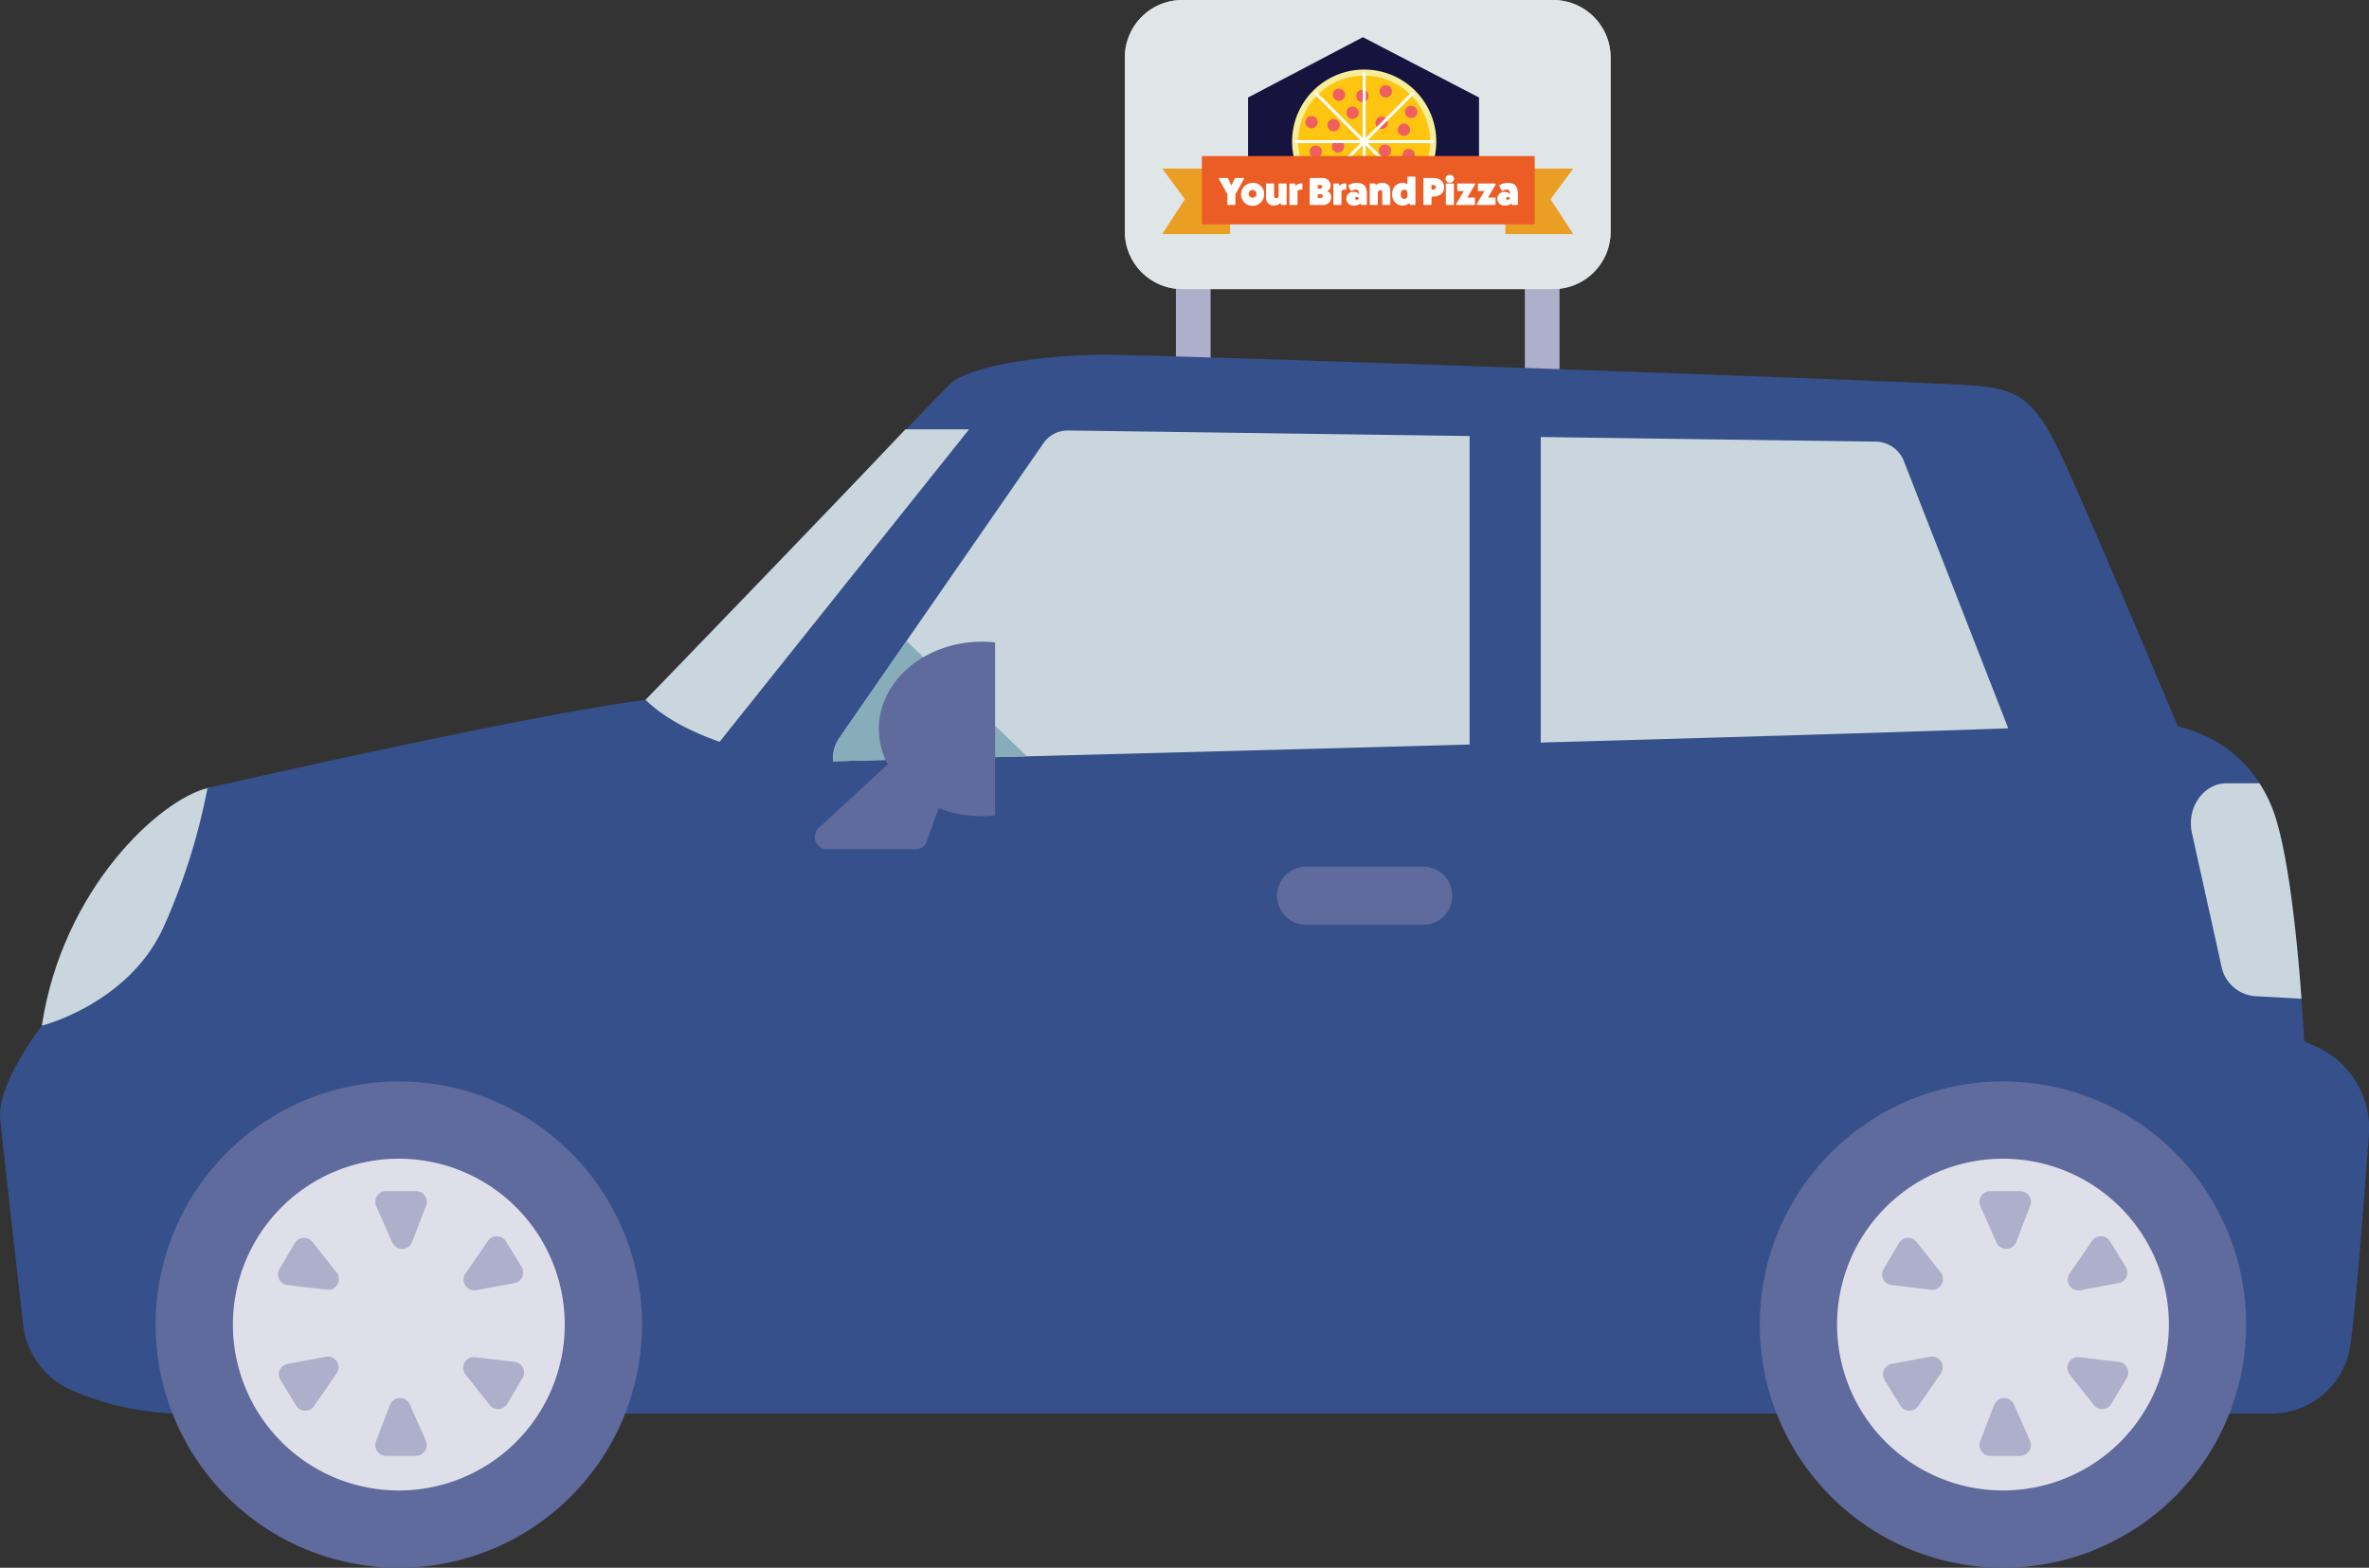 <svg xmlns="http://www.w3.org/2000/svg" width="295.784" height="195.78"><rect width="100%" height="100%" fill="#333333" stroke="none"/><g id="Layer_2" data-name="Layer 2"><g id="handoff"><g id="car"><path fill="#adafcb" d="M151.153 50.545h-4.334V23.828h47.898v25.996h-4.331V28.161h-39.233v22.384z"/><path d="M5.223 128.084c2.598-17.136 14.73-28.214 20.685-29.669 5.957-1.453 5.308 16.348-3.954 24.523-9.258 8.173-16.731 5.146-16.731 5.146Z" fill="#c9d6dd"/><path d="M80.602 87.397s35.858-37.265 37.906-39.356c2.49-2.542 12.78-3.753 19.495-3.753s103.754 3.39 108.737 3.874c4.983.485 7.148 1.453 10.398 8.235 3.248 6.78 16.244 37.78 16.244 37.78s-182.384 7.022-189.314 5.812c-6.933-1.211-3.466-12.592-3.466-12.592Z" fill="#35508b"/><path d="m104.813 92.136 25.42-36.72a3.689 3.689 0 0 1 3.067-1.658l101.008 1.393a3.839 3.839 0 0 1 3.454 2.565l13.201 33.798c1.084 2.775-1.76 3.236-4.467 3.319l-138.56 4.186c-3.221.098-5.094-4.033-3.123-6.883Z" fill="#c9d6dd"/><path fill="#35508b" d="M183.49 97.325h8.881V51.796h-8.881v45.529z"/><path d="M80.602 87.397a23.453 23.453 0 0 0-.823 4.662l8.837 2.118L121 53.61h-7.953c-10.903 11.54-32.444 33.786-32.444 33.786Z" fill="#c9d6dd"/><path d="M283.345 176.52H22.55a35.154 35.154 0 0 1-13.868-3.025 10.257 10.257 0 0 1-5.828-8.382c-.915-8.06-2.524-22.317-2.83-25.406-.435-4.36 5.199-11.623 5.199-11.623s10.612-2.665 15.053-11.99a78.348 78.348 0 0 0 5.631-17.679s39.532-9.082 54.695-11.018c6.606 6.417 20.361 7.749 20.361 7.749s154.659-3.875 163.757-4.844c9.095-.969 16.895 3.391 19.494 12.11 2.598 8.72 3.465 27.608 3.465 27.608l1.868.836a11.253 11.253 0 0 1 6.203 11.214c-.705 9.47-1.86 24.118-2.44 26.7a9.953 9.953 0 0 1-9.965 7.75Z" fill="#35508b"/><path d="M80.164 165.412a30.368 30.368 0 1 1-30.369-30.367 30.368 30.368 0 0 1 30.369 30.367Z" fill="#5f6a9d"/><path d="M70.512 165.412a20.716 20.716 0 1 1-20.717-20.715 20.717 20.717 0 0 1 20.717 20.715Z" fill="#dfdfe9"/><path d="M51.946 181.797h-3.748a1.339 1.339 0 0 1-1.248-1.82l1.742-4.528a1.34 1.34 0 0 1 2.475-.061l2.002 4.529a1.337 1.337 0 0 1-1.223 1.88ZM48.198 148.75h3.748a1.337 1.337 0 0 1 1.249 1.818l-1.743 4.527a1.338 1.338 0 0 1-2.473.061l-2.005-4.528a1.337 1.337 0 0 1 1.224-1.879ZM36.98 175.526l-1.964-3.192a1.338 1.338 0 0 1 .896-2.017l4.77-.888a1.339 1.339 0 0 1 1.347 2.075l-2.807 4.079a1.338 1.338 0 0 1-2.243-.057ZM63.165 155.018l1.963 3.192a1.337 1.337 0 0 1-.895 2.017l-4.772.888a1.338 1.338 0 0 1-1.345-2.075l2.807-4.079a1.339 1.339 0 0 1 2.242.057ZM34.9 158.465l1.908-3.224a1.337 1.337 0 0 1 2.202-.148l3.01 3.808a1.339 1.339 0 0 1-1.209 2.158l-4.919-.582a1.338 1.338 0 0 1-.992-2.012ZM65.246 172.08l-1.91 3.223a1.337 1.337 0 0 1-2.202.148l-3.007-3.808a1.336 1.336 0 0 1 1.206-2.156l4.917.582a1.338 1.338 0 0 1 .996 2.01Z" fill="#adafcb"/><path d="M280.452 165.412a30.368 30.368 0 1 1-30.369-30.367 30.37 30.37 0 0 1 30.369 30.367Z" fill="#5f6a9d"/><path d="M270.8 165.412a20.715 20.715 0 1 1-20.716-20.715 20.717 20.717 0 0 1 20.716 20.715Z" fill="#dfdfe9"/><path d="M252.234 181.797h-3.748a1.339 1.339 0 0 1-1.248-1.82l1.743-4.528a1.34 1.34 0 0 1 2.474-.061l2.003 4.529a1.339 1.339 0 0 1-1.224 1.88ZM248.487 148.75h3.747a1.337 1.337 0 0 1 1.25 1.818l-1.744 4.527a1.34 1.34 0 0 1-2.475.061l-2.001-4.528a1.336 1.336 0 0 1 1.222-1.879ZM237.267 175.526l-1.962-3.192a1.338 1.338 0 0 1 .895-2.017l4.771-.888a1.338 1.338 0 0 1 1.346 2.075l-2.805 4.079a1.34 1.34 0 0 1-2.245-.057ZM263.454 155.018l1.962 3.192a1.337 1.337 0 0 1-.895 2.017l-4.77.888a1.339 1.339 0 0 1-1.347-2.075l2.805-4.079a1.34 1.34 0 0 1 2.244.057ZM235.188 158.465l1.909-3.224a1.337 1.337 0 0 1 2.202-.148l3.007 3.808a1.337 1.337 0 0 1-1.206 2.158l-4.917-.582a1.338 1.338 0 0 1-.994-2.012ZM265.532 172.08l-1.908 3.223a1.336 1.336 0 0 1-2.2.148l-3.01-3.808a1.337 1.337 0 0 1 1.208-2.156l4.919.582a1.337 1.337 0 0 1 .992 2.01Z" fill="#adafcb"/><path d="M163.08 115.49h14.61a3.632 3.632 0 0 0 3.634-3.632 3.632 3.632 0 0 0-3.633-3.634h-14.61a3.632 3.632 0 0 0-3.634 3.633 3.632 3.632 0 0 0 3.634 3.632Z" fill="#5f6a9d"/><path d="M284.214 102.411a17.992 17.992 0 0 0-2.1-4.6h-4.09c-2.91 0-5.047 3.054-4.349 6.213l3.673 16.573a4.64 4.64 0 0 0 4.124 3.797l5.881.327c-.452-6.249-1.414-16.52-3.14-22.31Z" fill="#c9d6dd"/><path d="m128.23 94.45-15.047-14.407-8.37 12.093a4.54 4.54 0 0 0-.793 2.932c4.335-.109 13.01-.329 24.21-.619Z" fill="#87acba"/><path d="m117.698 99.53-1.991 5.566a1.359 1.359 0 0 1-1.252.947h-11.36a1.539 1.539 0 0 1-.857-2.67l10.698-9.851a1.261 1.261 0 0 1 1.965.306l2.654 4.286a1.66 1.66 0 0 1 .142 1.416Z" fill="#5f6a9d"/><path d="M124.247 80.226a14.944 14.944 0 0 0-1.623-.095c-7.118 0-12.89 4.879-12.89 10.897s5.772 10.9 12.89 10.9a14.967 14.967 0 0 0 1.623-.097V80.226Z" fill="#5f6a9d"/><path d="M193.919 36.104h-46.3a7.177 7.177 0 0 1-7.177-7.176V7.176A7.178 7.178 0 0 1 147.62 0h46.3a7.178 7.178 0 0 1 7.176 7.176v21.752a7.176 7.176 0 0 1-7.176 7.176Z" fill="#b3b3b3"/><path d="M193.919 36.104h-46.3a7.177 7.177 0 0 1-7.177-7.176V7.176A7.178 7.178 0 0 1 147.62 0h46.3a7.178 7.178 0 0 1 7.176 7.176v21.752a7.176 7.176 0 0 1-7.176 7.176Z" fill="#e0e5e8"/><path fill="#16143f" d="m184.668 12.179-14.503-7.535-14.34 7.535v14.556h28.843V12.179z"/><path fill="#eb9e24" d="M187.955 29.23h8.474l-2.839-4.352 2.839-3.828h-8.474v8.18zM153.582 29.23h-8.474l2.839-4.352-2.839-3.828h8.474v8.18z"/><path d="M178.949 17.688a8.621 8.621 0 1 1-8.621-8.62 8.622 8.622 0 0 1 8.62 8.62Z" fill="#ffc511"/><path d="M170.327 9.447a8.241 8.241 0 1 0 8.241 8.242 8.25 8.25 0 0 0-8.241-8.242Zm0 17.243a9.002 9.002 0 1 1 9.002-9.001 9.012 9.012 0 0 1-9.002 9.001Z" fill="#f6ee98"/><path d="M167.953 11.832a.767.767 0 1 1-.768-.768.767.767 0 0 1 .768.768ZM170.862 11.976a.767.767 0 1 1-.768-.768.767.767 0 0 1 .768.768ZM169.647 14.073a.767.767 0 1 1-.768-.768.768.768 0 0 1 .768.768ZM173.277 15.333a.767.767 0 1 1-.767-.767.767.767 0 0 1 .767.767ZM172.225 18.487a.767.767 0 1 1 .37 1.02.769.769 0 0 1-.37-1.02ZM175.498 13.655a.767.767 0 1 1 .37 1.02.767.767 0 0 1-.37-1.02ZM174.595 15.874a.767.767 0 1 1 .37 1.021.766.766 0 0 1-.37-1.02ZM172.332 11.08a.767.767 0 1 1 .37 1.02.768.768 0 0 1-.37-1.02ZM167.172 20.707a.767.767 0 1 1 .832.697.767.767 0 0 1-.832-.697ZM166.292 18.363a.767.767 0 1 1 .832.697.767.767 0 0 1-.832-.697ZM165.745 15.69a.767.767 0 1 1 .832.697.767.767 0 0 1-.832-.697ZM162.987 15.32a.767.767 0 1 1 .832.697.767.767 0 0 1-.832-.697ZM165.003 19.201a.767.767 0 1 1-.458-.984.767.767 0 0 1 .458.984ZM165.757 22.098a.767.767 0 1 1-.459-.984.767.767 0 0 1 .459.984ZM171.655 20.468a.767.767 0 1 1-.768-.767.767.767 0 0 1 .768.767ZM166.167 23.865a.767.767 0 1 1 .37 1.021.767.767 0 0 1-.37-1.02ZM175.183 19.033a.768.768 0 1 1 .37 1.02.768.768 0 0 1-.37-1.02ZM169.266 22.893a.767.767 0 1 1 .37 1.02.768.768 0 0 1-.37-1.02ZM175.661 21.335a.767.767 0 1 1-1.07-.189.767.767 0 0 1 1.07.19ZM173.321 23.796a.767.767 0 1 1-1.068-.19.766.766 0 0 1 1.068.19Z" fill="#f05e60"/><path fill="#fff" d="M170.51 26.31h-.365V9.066h.365V26.31z"/><path fill="#fff" d="M178.949 17.871h-17.243v-.366h17.243v.366z"/><path fill="#fff" d="m164.36 23.913-.258-.258 12.192-12.192.259.258-12.193 12.192z"/><path fill="#fff" d="m164.102 11.721.258-.258 12.193 12.192-.259.258-12.192-12.192z"/><path fill="#eb5d25" d="M191.618 28.018h-41.554v-8.531h41.554v8.531z"/><g fill="#fff"><path d="M155.28 22.226c.044 0 .079.034.054.078l-1.08 1.944v1.28a.074.074 0 0 1-.073.069h-.86a.074.074 0 0 1-.073-.069v-1.28l-1.08-1.944c-.024-.044.01-.078.054-.078h1.017a.129.129 0 0 1 .112.078l.4.88.4-.88a.129.129 0 0 1 .113-.078ZM157.827 24.253a1.436 1.436 0 1 1-1.436-1.412 1.348 1.348 0 0 1 1.436 1.412Zm-1.92.005a.486.486 0 1 0 .484-.537.484.484 0 0 0-.484.537ZM160.568 22.91a.075.075 0 0 1 .074.073v2.545a.074.074 0 0 1-.074.069h-.552c-.039 0-.063-.035-.078-.074l-.073-.175a1.058 1.058 0 0 1-.782.322.959.959 0 0 1-1.01-1.07v-1.617a.075.075 0 0 1 .072-.073h.86a.075.075 0 0 1 .074.073v1.495a.255.255 0 0 0 .259.278.388.388 0 0 0 .298-.156v-1.617a.075.075 0 0 1 .073-.073ZM162.544 22.91a.067.067 0 0 1 .069.068v.635a.067.067 0 0 1-.069.069h-.127a.465.465 0 0 0-.415.205v1.637a.075.075 0 0 1-.073.073h-.86a.075.075 0 0 1-.074-.073v-2.54a.074.074 0 0 1 .074-.069h.552c.039 0 .063.034.078.073l.073.215a.834.834 0 0 1 .645-.293ZM165.06 22.226a.957.957 0 0 1 1.066.953.664.664 0 0 1-.436.688.736.736 0 0 1 .509.777.955.955 0 0 1-1.06.953h-1.549a.07.07 0 0 1-.068-.069V22.3a.074.074 0 0 1 .068-.073Zm-.224 1.324a.226.226 0 1 0 0-.45h-.308v.45Zm.088 1.172a.234.234 0 1 0 0-.469h-.396v.47ZM168.028 22.91a.067.067 0 0 1 .068.068v.635a.067.067 0 0 1-.068.069h-.128a.465.465 0 0 0-.415.205v1.637a.075.075 0 0 1-.073.073h-.86a.075.075 0 0 1-.074-.073v-2.54a.074.074 0 0 1 .074-.069h.552c.039 0 .063.034.078.073l.073.215a.834.834 0 0 1 .645-.293ZM168.346 23.213a.077.077 0 0 1 .024-.093 2.049 2.049 0 0 1 1.06-.279c.846 0 1.237.445 1.237 1.417v1.265a.075.075 0 0 1-.074.074h-.615a.08.08 0 0 1-.078-.074l-.035-.132a1.195 1.195 0 0 1-.84.279.86.86 0 0 1-.928-.9.826.826 0 0 1 .928-.795.76.76 0 0 1 .635.259v-.205a.342.342 0 0 0-.376-.347 1.279 1.279 0 0 0-.586.156c-.025.015-.054-.005-.073-.04Zm1.314 1.504a.364.364 0 0 0-.269-.122.178.178 0 1 0 0 .352.364.364 0 0 0 .269-.122ZM171.777 23.115a1.145 1.145 0 0 1 .786-.274c.665 0 1.026.308 1.026 1.07v1.612a.075.075 0 0 1-.074.074h-.86a.068.068 0 0 1-.068-.074v-1.46c0-.195-.087-.307-.24-.307a.327.327 0 0 0-.322.273v1.495a.075.075 0 0 1-.073.073h-.86a.075.075 0 0 1-.073-.073v-2.546a.062.062 0 0 1 .069-.068h.547a.079.079 0 0 1 .078.049ZM176.653 22.055a.074.074 0 0 1 .073.068v3.4a.075.075 0 0 1-.073.074h-.552c-.034 0-.059-.03-.078-.074l-.073-.175a1.164 1.164 0 0 1-.826.322 1.283 1.283 0 0 1-1.29-1.417 1.282 1.282 0 0 1 1.29-1.412.972.972 0 0 1 .596.186v-.903a.074.074 0 0 1 .073-.069Zm-.933 1.895a.412.412 0 0 0-.386-.268c-.269 0-.45.224-.45.566 0 .352.18.586.45.586a.412.412 0 0 0 .386-.268ZM178.936 22.226c.855 0 1.368.464 1.368 1.163s-.513 1.162-1.368 1.162h-.2v.977a.076.076 0 0 1-.078.069h-.875a.074.074 0 0 1-.068-.069V22.3a.074.074 0 0 1 .068-.073Zm.044 1.45a.288.288 0 1 0 0-.576h-.254v.577ZM181.555 22.338a.54.54 0 0 1-1.074 0 .538.538 0 0 1 1.074 0Zm-.102.572a.074.074 0 0 1 .073.068v2.545a.075.075 0 0 1-.073.074h-.86a.075.075 0 0 1-.073-.074v-2.545a.074.074 0 0 1 .073-.068ZM184.092 22.91a.082.082 0 0 1 .073.127l-.953 1.632h.865a.068.068 0 0 1 .073.068v.791a.07.07 0 0 1-.073.069h-2.188a.083.083 0 0 1-.074-.132l.953-1.607h-.752a.074.074 0 0 1-.069-.073v-.802a.074.074 0 0 1 .069-.073ZM186.667 22.91a.082.082 0 0 1 .073.127l-.953 1.632h.865a.068.068 0 0 1 .073.068v.791a.07.07 0 0 1-.073.069h-2.188a.083.083 0 0 1-.074-.132l.953-1.607h-.752a.074.074 0 0 1-.069-.073v-.802a.074.074 0 0 1 .069-.073ZM187.2 23.213a.077.077 0 0 1 .025-.093 2.049 2.049 0 0 1 1.06-.279c.846 0 1.237.445 1.237 1.417v1.265a.075.075 0 0 1-.074.074h-.615a.08.08 0 0 1-.078-.074l-.034-.132a1.196 1.196 0 0 1-.84.279.86.86 0 0 1-.929-.9.826.826 0 0 1 .929-.795.76.76 0 0 1 .634.259v-.205a.342.342 0 0 0-.376-.347 1.277 1.277 0 0 0-.586.156c-.025.015-.054-.005-.073-.04Zm1.315 1.504a.364.364 0 0 0-.269-.122.178.178 0 1 0 0 .352.365.365 0 0 0 .269-.122Z"/></g></g></g></g></svg>